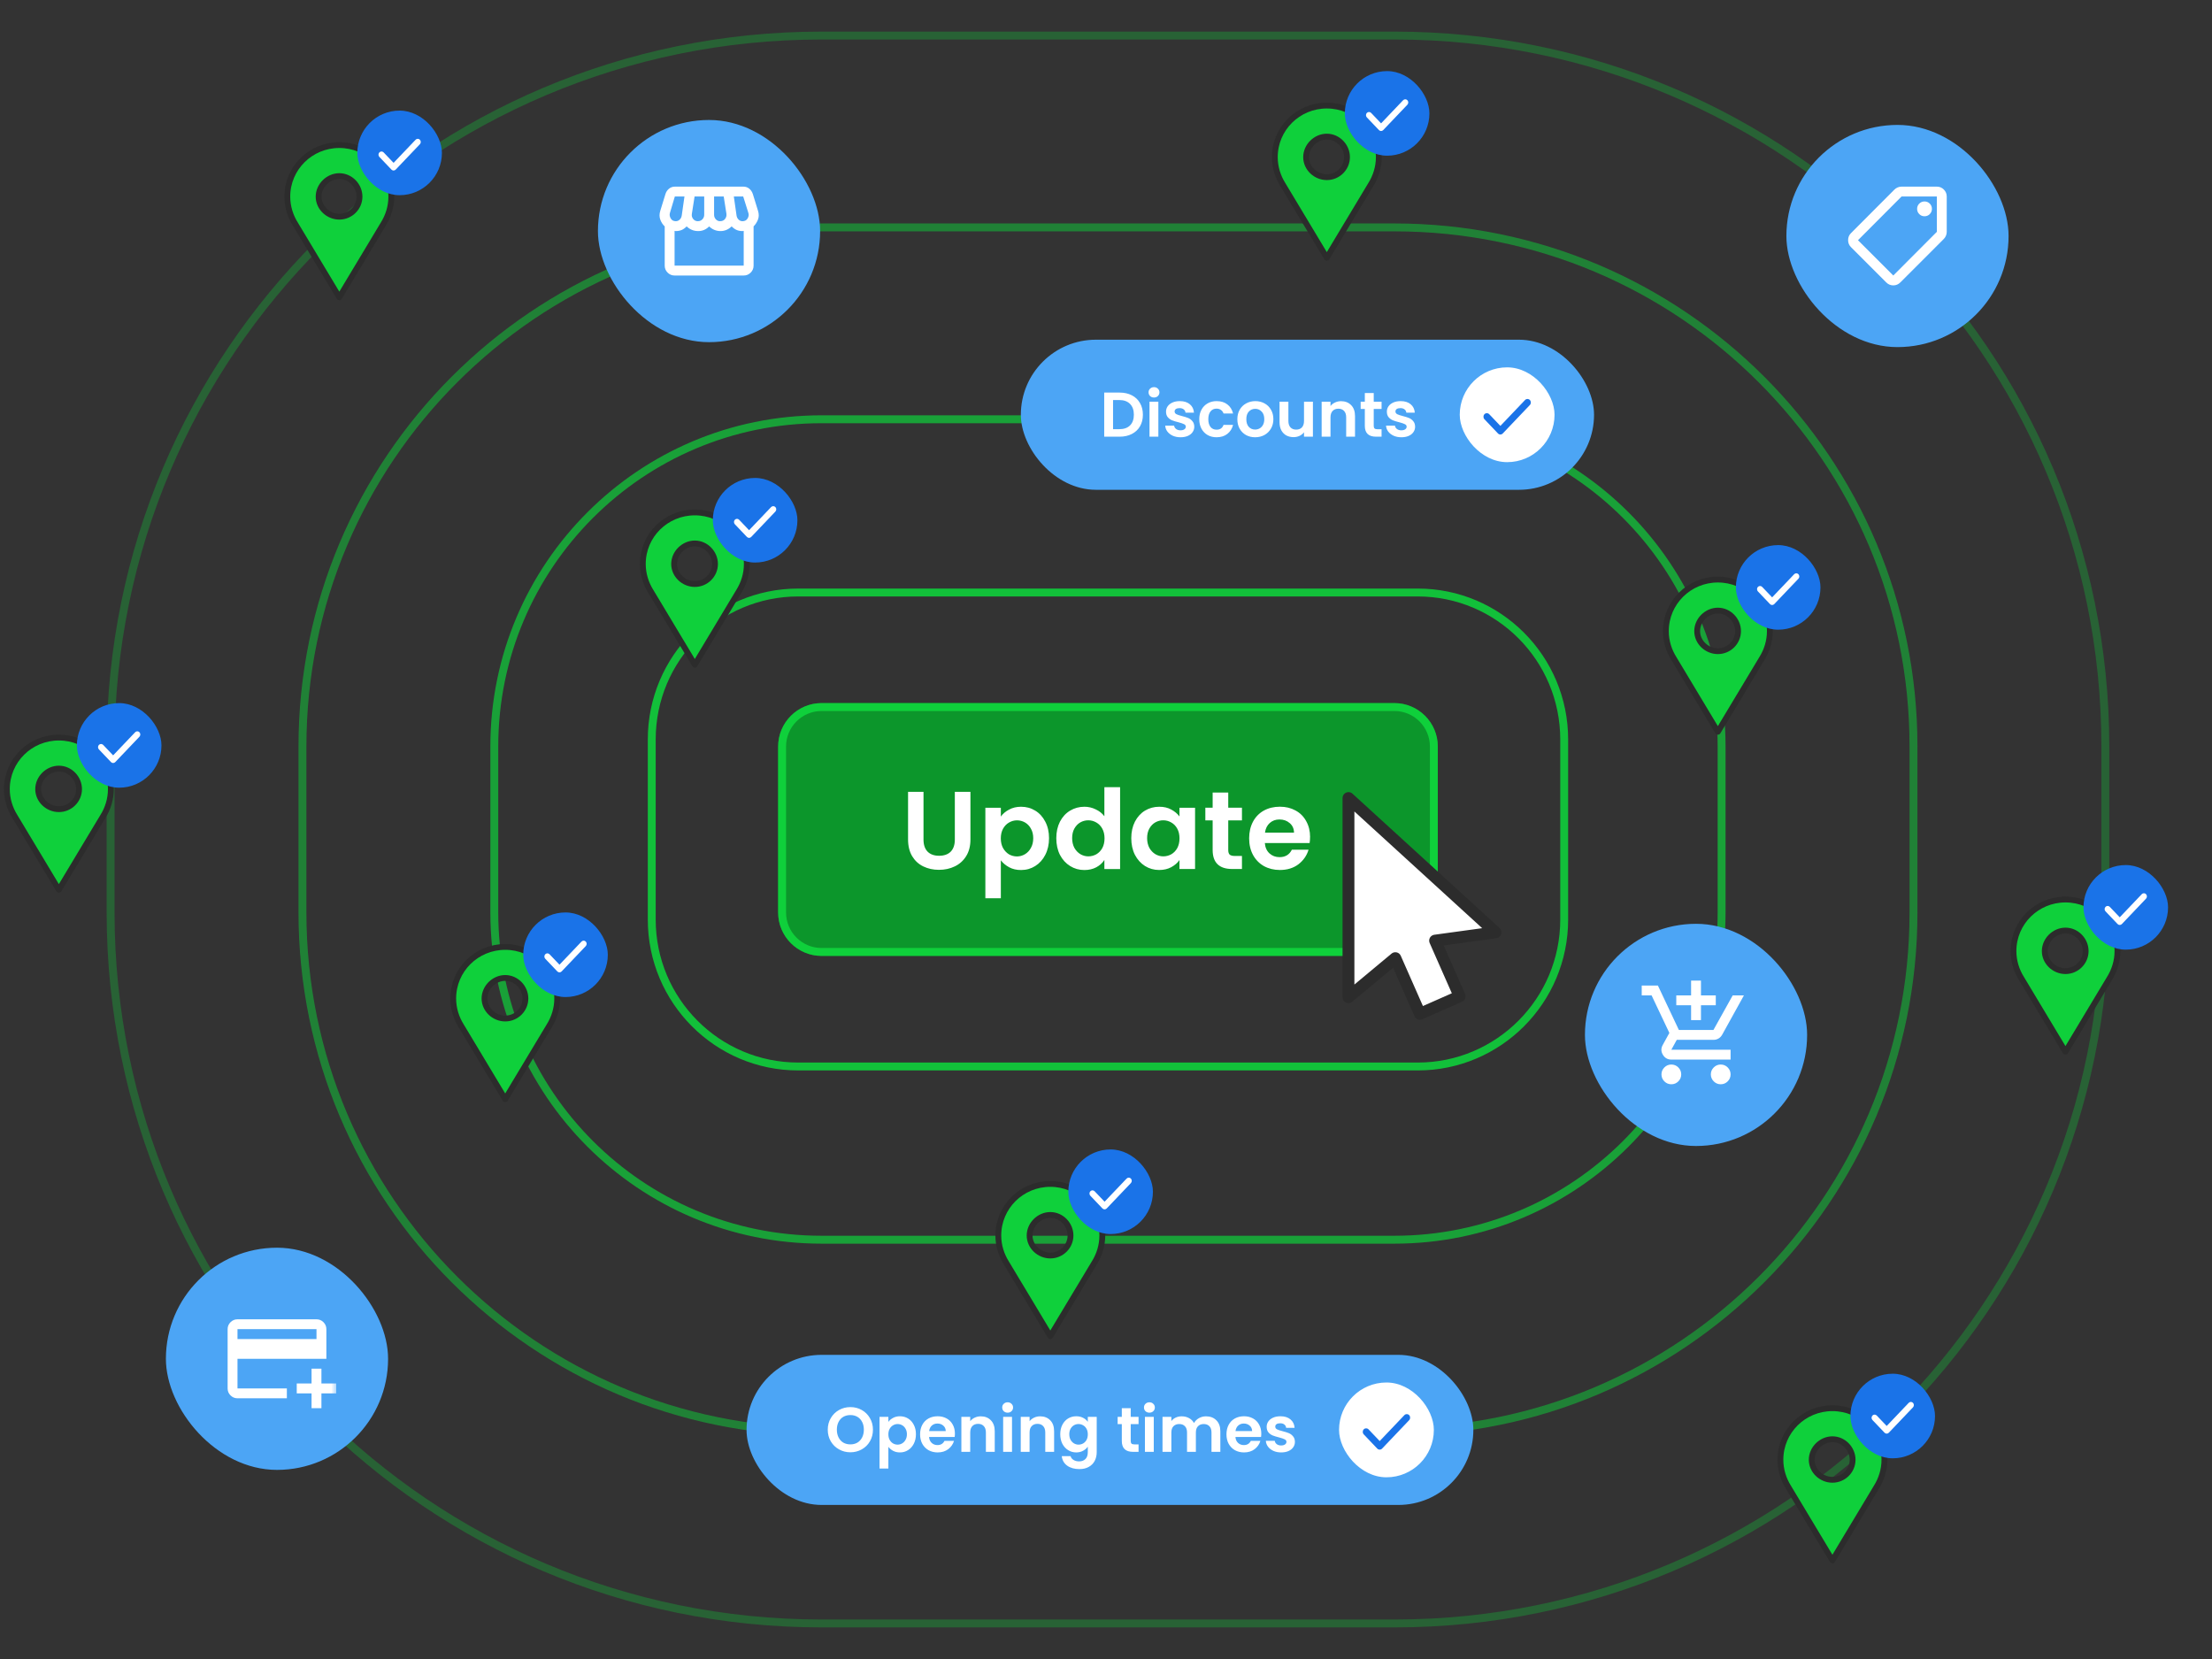 <?xml version="1.0" encoding="UTF-8"?>
<svg xmlns="http://www.w3.org/2000/svg" width="504" height="378" viewBox="0 0 504 378" fill="none">
  <rect x="0" y="0" width="504" height="378" fill="#333333" stroke="none"/>
  <g clip-path="url(#clip0_1350_32382)">
    <path d="M317.7 161.1H187.2C182.23 161.1 178.2 165.129 178.2 170.1V207.9C178.2 212.871 182.23 216.9 187.2 216.9H317.7C322.671 216.9 326.7 212.871 326.7 207.9V170.1C326.7 165.129 322.671 161.1 317.7 161.1Z" fill="#0C962B"></path>
    <path d="M317.7 217.8H187.2C181.737 217.8 177.3 213.363 177.3 207.9V170.1C177.3 164.637 181.737 160.2 187.2 160.2H317.7C323.163 160.2 327.6 164.637 327.6 170.1V207.9C327.6 213.363 323.163 217.8 317.7 217.8ZM187.2 162C182.736 162 179.1 165.636 179.1 170.1V207.9C179.1 212.364 182.736 216 187.2 216H317.7C322.164 216 325.8 212.364 325.8 207.9V170.1C325.8 165.636 322.164 162 317.7 162H187.2Z" fill="#0C962B"></path>
    <path opacity="0.3" d="M317.7 8.1H187.2C97.73 8.1 25.2 80.63 25.2 170.1V207.9C25.2 297.37 97.73 369.9 187.2 369.9H317.7C407.17 369.9 479.7 297.37 479.7 207.9V170.1C479.7 80.63 407.17 8.1 317.7 8.1Z" stroke="#0FD03B" stroke-width="1.8" stroke-miterlimit="10"></path>
    <path opacity="0.5" d="M317.7 51.813H187.2C121.872 51.813 68.913 104.772 68.913 170.1V207.9C68.913 273.228 121.872 326.187 187.2 326.187H317.7C383.028 326.187 435.987 273.228 435.987 207.9V170.1C435.987 104.772 383.028 51.813 317.7 51.813Z" stroke="#0FD03B" stroke-width="1.8" stroke-miterlimit="10"></path>
    <path opacity="0.7" d="M317.691 95.526H187.2C146.014 95.526 112.626 128.914 112.626 170.1V207.891C112.626 249.077 146.014 282.465 187.2 282.465H317.691C358.877 282.465 392.265 249.077 392.265 207.891V170.1C392.265 128.914 358.877 95.526 317.691 95.526Z" stroke="#0FD03B" stroke-width="1.8" stroke-miterlimit="10"></path>
    <path opacity="0.9" d="M323.02 135H181.88C163.445 135 148.5 149.995 148.5 168.493V209.507C148.5 228.005 163.445 243 181.88 243H323.02C341.455 243 356.4 228.005 356.4 209.507V168.493C356.4 149.995 341.455 135 323.02 135Z" stroke="#0FD03B" stroke-width="1.8" stroke-miterlimit="10"></path>
    <path d="M317.7 161.1H187.2C182.23 161.1 178.2 165.129 178.2 170.1V207.9C178.2 212.871 182.23 216.9 187.2 216.9H317.7C322.671 216.9 326.7 212.871 326.7 207.9V170.1C326.7 165.129 322.671 161.1 317.7 161.1Z" stroke="#0FD03B" stroke-width="1.8" stroke-miterlimit="10"></path>
    <path d="M210.419 180.414V191.304C210.419 192.501 210.734 193.41 211.355 194.049C211.976 194.67 212.849 194.985 213.974 194.985C215.099 194.985 215.999 194.67 216.62 194.049C217.241 193.41 217.556 192.492 217.556 191.304V180.414H221.111V191.277C221.111 192.771 220.787 194.04 220.13 195.084C219.491 196.11 218.627 196.884 217.538 197.406C216.467 197.928 215.261 198.189 213.938 198.189C212.615 198.189 211.436 197.928 210.356 197.406C209.294 196.884 208.457 196.11 207.836 195.084C207.215 194.04 206.9 192.771 206.9 191.277V180.414H210.428H210.419ZM228.041 186.057C228.491 185.418 229.112 184.887 229.904 184.473C230.714 184.032 231.623 183.816 232.649 183.816C233.846 183.816 234.917 184.113 235.871 184.698C236.843 185.283 237.608 186.129 238.166 187.218C238.733 188.289 239.021 189.549 239.021 190.971C239.021 192.393 238.733 193.671 238.166 194.778C237.608 195.867 236.843 196.722 235.871 197.325C234.917 197.928 233.837 198.234 232.649 198.234C231.623 198.234 230.714 198.027 229.931 197.604C229.157 197.181 228.527 196.659 228.041 196.02V204.66H224.513V184.05H228.041V186.066V186.057ZM235.421 190.971C235.421 190.134 235.241 189.405 234.89 188.802C234.557 188.181 234.098 187.713 233.531 187.389C232.973 187.074 232.37 186.912 231.713 186.912C231.056 186.912 230.471 187.083 229.895 187.416C229.337 187.731 228.887 188.208 228.536 188.829C228.203 189.45 228.032 190.179 228.032 191.025C228.032 191.871 228.203 192.6 228.536 193.221C228.887 193.842 229.346 194.319 229.895 194.661C230.462 194.976 231.074 195.138 231.713 195.138C232.352 195.138 232.973 194.967 233.531 194.634C234.098 194.301 234.557 193.815 234.89 193.194C235.241 192.573 235.421 191.835 235.421 190.98V190.971ZM240.677 190.971C240.677 189.558 240.956 188.307 241.505 187.218C242.072 186.129 242.846 185.283 243.827 184.698C244.799 184.113 245.888 183.816 247.076 183.816C247.985 183.816 248.849 184.014 249.668 184.419C250.487 184.806 251.144 185.328 251.63 185.985V179.361H255.212V198.009H251.63V195.939C251.189 196.632 250.577 197.181 249.794 197.604C249.002 198.027 248.093 198.234 247.049 198.234C245.87 198.234 244.799 197.928 243.827 197.325C242.855 196.722 242.081 195.876 241.505 194.778C240.947 193.671 240.677 192.402 240.677 190.971ZM251.666 191.016C251.666 190.161 251.495 189.432 251.162 188.82C250.829 188.199 250.37 187.731 249.803 187.407C249.236 187.074 248.615 186.903 247.967 186.903C247.319 186.903 246.707 187.065 246.149 187.38C245.591 187.695 245.141 188.172 244.79 188.793C244.457 189.396 244.286 190.116 244.286 190.962C244.286 191.808 244.457 192.537 244.79 193.176C245.141 193.797 245.6 194.274 246.149 194.616C246.716 194.949 247.328 195.12 247.967 195.12C248.606 195.12 249.236 194.958 249.803 194.643C250.37 194.31 250.829 193.833 251.162 193.23C251.495 192.609 251.666 191.871 251.666 191.016ZM257.759 190.971C257.759 189.558 258.038 188.307 258.587 187.218C259.154 186.129 259.919 185.283 260.882 184.698C261.854 184.113 262.943 183.816 264.131 183.816C265.175 183.816 266.084 184.023 266.849 184.446C267.641 184.869 268.271 185.391 268.739 186.03V184.041H272.294V198H268.739V195.957C268.289 196.614 267.659 197.154 266.849 197.595C266.057 198.018 265.148 198.225 264.104 198.225C262.925 198.225 261.854 197.919 260.882 197.316C259.928 196.713 259.163 195.867 258.587 194.769C258.029 193.662 257.759 192.393 257.759 190.962V190.971ZM268.748 191.016C268.748 190.161 268.577 189.432 268.244 188.82C267.911 188.199 267.452 187.731 266.885 187.407C266.318 187.074 265.697 186.903 265.049 186.903C264.401 186.903 263.789 187.065 263.231 187.38C262.673 187.695 262.223 188.172 261.872 188.793C261.539 189.396 261.368 190.116 261.368 190.962C261.368 191.808 261.539 192.537 261.872 193.176C262.223 193.797 262.682 194.274 263.231 194.616C263.798 194.949 264.41 195.12 265.049 195.12C265.688 195.12 266.318 194.958 266.885 194.643C267.452 194.31 267.911 193.833 268.244 193.23C268.577 192.609 268.748 191.871 268.748 191.016ZM279.854 186.939V193.689C279.854 194.157 279.962 194.508 280.178 194.724C280.412 194.922 280.799 195.03 281.339 195.03H282.977V198H280.763C277.793 198 276.299 196.551 276.299 193.662V186.93H274.634V184.032H276.299V180.576H279.854V184.032H282.977V186.93H279.854V186.939ZM298.493 190.719C298.493 191.223 298.457 191.673 298.394 192.078H288.188C288.269 193.086 288.629 193.878 289.25 194.445C289.871 195.012 290.636 195.3 291.545 195.3C292.859 195.3 293.786 194.733 294.344 193.608H298.151C297.746 194.949 296.972 196.065 295.829 196.938C294.686 197.793 293.282 198.225 291.617 198.225C290.276 198.225 289.061 197.928 287.99 197.343C286.928 196.74 286.1 195.894 285.497 194.796C284.912 193.707 284.615 192.447 284.615 191.016C284.615 189.585 284.912 188.307 285.497 187.209C286.082 186.12 286.91 185.274 287.963 184.689C289.025 184.104 290.24 183.807 291.617 183.807C292.994 183.807 294.128 184.095 295.172 184.662C296.234 185.229 297.044 186.048 297.62 187.11C298.205 188.154 298.502 189.351 298.502 190.71L298.493 190.719ZM294.839 189.711C294.821 188.802 294.497 188.082 293.858 187.542C293.219 186.984 292.436 186.714 291.518 186.714C290.645 186.714 289.907 186.984 289.304 187.524C288.719 188.046 288.35 188.775 288.224 189.72H294.848L294.839 189.711Z" fill="white"></path>
    <rect x="170.1" y="308.7" width="165.6" height="34.2" rx="17.1" fill="#4CA5F5"></rect>
    <path d="M193.759 330.901C192.818 330.901 191.954 330.68 191.167 330.238C190.38 329.797 189.756 329.187 189.295 328.41C188.834 327.622 188.604 326.734 188.604 325.746C188.604 324.766 188.834 323.888 189.295 323.11C189.756 322.323 190.38 321.709 191.167 321.267C191.954 320.826 192.818 320.605 193.759 320.605C194.709 320.605 195.573 320.826 196.351 321.267C197.138 321.709 197.757 322.323 198.208 323.11C198.669 323.888 198.9 324.766 198.9 325.746C198.9 326.734 198.669 327.622 198.208 328.41C197.757 329.187 197.138 329.797 196.351 330.238C195.564 330.68 194.7 330.901 193.759 330.901ZM193.759 329.101C194.364 329.101 194.896 328.966 195.357 328.698C195.818 328.419 196.178 328.026 196.437 327.517C196.696 327.008 196.826 326.418 196.826 325.746C196.826 325.074 196.696 324.488 196.437 323.989C196.178 323.48 195.818 323.091 195.357 322.822C194.896 322.554 194.364 322.419 193.759 322.419C193.154 322.419 192.616 322.554 192.146 322.822C191.685 323.091 191.325 323.48 191.066 323.989C190.807 324.488 190.677 325.074 190.677 325.746C190.677 326.418 190.807 327.008 191.066 327.517C191.325 328.026 191.685 328.419 192.146 328.698C192.616 328.966 193.154 329.101 193.759 329.101ZM202.415 323.974C202.675 323.61 203.03 323.307 203.481 323.067C203.942 322.818 204.465 322.693 205.051 322.693C205.732 322.693 206.347 322.861 206.894 323.197C207.451 323.533 207.887 324.013 208.204 324.637C208.531 325.251 208.694 325.966 208.694 326.782C208.694 327.598 208.531 328.323 208.204 328.957C207.887 329.581 207.451 330.066 206.894 330.411C206.347 330.757 205.732 330.93 205.051 330.93C204.465 330.93 203.947 330.81 203.495 330.57C203.054 330.33 202.694 330.027 202.415 329.662V334.602H200.399V322.822H202.415V323.974ZM206.635 326.782C206.635 326.302 206.534 325.89 206.332 325.544C206.14 325.189 205.881 324.92 205.555 324.738C205.238 324.555 204.892 324.464 204.518 324.464C204.153 324.464 203.807 324.56 203.481 324.752C203.164 324.934 202.905 325.203 202.703 325.558C202.511 325.914 202.415 326.331 202.415 326.811C202.415 327.291 202.511 327.709 202.703 328.064C202.905 328.419 203.164 328.693 203.481 328.885C203.807 329.067 204.153 329.158 204.518 329.158C204.892 329.158 205.238 329.062 205.555 328.87C205.881 328.678 206.14 328.405 206.332 328.05C206.534 327.694 206.635 327.272 206.635 326.782ZM217.575 326.638C217.575 326.926 217.556 327.186 217.517 327.416H211.685C211.733 327.992 211.935 328.443 212.29 328.77C212.645 329.096 213.082 329.259 213.6 329.259C214.349 329.259 214.882 328.938 215.199 328.294H217.373C217.143 329.062 216.701 329.696 216.048 330.195C215.396 330.685 214.594 330.93 213.644 330.93C212.876 330.93 212.184 330.762 211.57 330.426C210.965 330.08 210.49 329.595 210.144 328.971C209.808 328.347 209.64 327.627 209.64 326.811C209.64 325.986 209.808 325.261 210.144 324.637C210.48 324.013 210.951 323.533 211.556 323.197C212.16 322.861 212.856 322.693 213.644 322.693C214.402 322.693 215.079 322.856 215.674 323.182C216.279 323.509 216.744 323.974 217.071 324.579C217.407 325.174 217.575 325.861 217.575 326.638ZM215.487 326.062C215.477 325.544 215.29 325.131 214.925 324.824C214.56 324.507 214.114 324.349 213.586 324.349C213.087 324.349 212.664 324.502 212.319 324.81C211.983 325.107 211.776 325.525 211.7 326.062H215.487ZM223.467 322.707C224.418 322.707 225.186 323.01 225.771 323.614C226.357 324.21 226.65 325.045 226.65 326.12V330.8H224.634V326.394C224.634 325.76 224.475 325.275 224.158 324.939C223.842 324.594 223.41 324.421 222.862 324.421C222.306 324.421 221.864 324.594 221.538 324.939C221.221 325.275 221.062 325.76 221.062 326.394V330.8H219.046V322.822H221.062V323.816C221.331 323.47 221.672 323.202 222.085 323.01C222.507 322.808 222.968 322.707 223.467 322.707ZM229.589 321.872C229.234 321.872 228.936 321.762 228.696 321.541C228.466 321.31 228.351 321.027 228.351 320.691C228.351 320.355 228.466 320.077 228.696 319.856C228.936 319.626 229.234 319.51 229.589 319.51C229.944 319.51 230.237 319.626 230.467 319.856C230.707 320.077 230.827 320.355 230.827 320.691C230.827 321.027 230.707 321.31 230.467 321.541C230.237 321.762 229.944 321.872 229.589 321.872ZM230.583 322.822V330.8H228.567V322.822H230.583ZM236.995 322.707C237.946 322.707 238.714 323.01 239.299 323.614C239.885 324.21 240.178 325.045 240.178 326.12V330.8H238.162V326.394C238.162 325.76 238.003 325.275 237.686 324.939C237.37 324.594 236.938 324.421 236.39 324.421C235.834 324.421 235.392 324.594 235.066 324.939C234.749 325.275 234.59 325.76 234.59 326.394V330.8H232.574V322.822H234.59V323.816C234.859 323.47 235.2 323.202 235.613 323.01C236.035 322.808 236.496 322.707 236.995 322.707ZM245.22 322.693C245.815 322.693 246.338 322.813 246.789 323.053C247.24 323.283 247.596 323.586 247.855 323.96V322.822H249.885V330.858C249.885 331.597 249.736 332.254 249.439 332.83C249.141 333.416 248.695 333.877 248.1 334.213C247.504 334.558 246.784 334.731 245.94 334.731C244.807 334.731 243.876 334.467 243.146 333.939C242.426 333.411 242.018 332.691 241.922 331.779H243.924C244.029 332.144 244.255 332.432 244.6 332.643C244.956 332.864 245.383 332.974 245.882 332.974C246.468 332.974 246.943 332.797 247.308 332.442C247.672 332.096 247.855 331.568 247.855 330.858V329.619C247.596 329.994 247.236 330.306 246.775 330.555C246.324 330.805 245.805 330.93 245.22 330.93C244.548 330.93 243.933 330.757 243.376 330.411C242.82 330.066 242.378 329.581 242.052 328.957C241.735 328.323 241.576 327.598 241.576 326.782C241.576 325.976 241.735 325.261 242.052 324.637C242.378 324.013 242.815 323.533 243.362 323.197C243.919 322.861 244.538 322.693 245.22 322.693ZM247.855 326.811C247.855 326.322 247.759 325.904 247.567 325.558C247.375 325.203 247.116 324.934 246.789 324.752C246.463 324.56 246.112 324.464 245.738 324.464C245.364 324.464 245.018 324.555 244.701 324.738C244.384 324.92 244.125 325.189 243.924 325.544C243.732 325.89 243.636 326.302 243.636 326.782C243.636 327.262 243.732 327.685 243.924 328.05C244.125 328.405 244.384 328.678 244.701 328.87C245.028 329.062 245.373 329.158 245.738 329.158C246.112 329.158 246.463 329.067 246.789 328.885C247.116 328.693 247.375 328.424 247.567 328.078C247.759 327.723 247.855 327.301 247.855 326.811ZM257.633 324.478V328.338C257.633 328.606 257.695 328.803 257.82 328.928C257.954 329.043 258.175 329.101 258.482 329.101H259.418V330.8H258.151C256.452 330.8 255.602 329.974 255.602 328.323V324.478H254.652V322.822H255.602V320.85H257.633V322.822H259.418V324.478H257.633ZM261.891 321.872C261.535 321.872 261.238 321.762 260.998 321.541C260.767 321.31 260.652 321.027 260.652 320.691C260.652 320.355 260.767 320.077 260.998 319.856C261.238 319.626 261.535 319.51 261.891 319.51C262.246 319.51 262.539 319.626 262.769 319.856C263.009 320.077 263.129 320.355 263.129 320.691C263.129 321.027 263.009 321.31 262.769 321.541C262.539 321.762 262.246 321.872 261.891 321.872ZM262.884 322.822V330.8H260.868V322.822H262.884ZM274.783 322.707C275.762 322.707 276.55 323.01 277.145 323.614C277.75 324.21 278.052 325.045 278.052 326.12V330.8H276.036V326.394C276.036 325.77 275.878 325.294 275.561 324.968C275.244 324.632 274.812 324.464 274.265 324.464C273.718 324.464 273.281 324.632 272.954 324.968C272.638 325.294 272.479 325.77 272.479 326.394V330.8H270.463V326.394C270.463 325.77 270.305 325.294 269.988 324.968C269.671 324.632 269.239 324.464 268.692 324.464C268.135 324.464 267.694 324.632 267.367 324.968C267.05 325.294 266.892 325.77 266.892 326.394V330.8H264.876V322.822H266.892V323.787C267.151 323.451 267.482 323.187 267.886 322.995C268.298 322.803 268.75 322.707 269.239 322.707C269.863 322.707 270.42 322.842 270.91 323.11C271.399 323.37 271.778 323.744 272.047 324.234C272.306 323.773 272.681 323.403 273.17 323.125C273.67 322.846 274.207 322.707 274.783 322.707ZM287.381 326.638C287.381 326.926 287.362 327.186 287.323 327.416H281.491C281.539 327.992 281.741 328.443 282.096 328.77C282.451 329.096 282.888 329.259 283.407 329.259C284.155 329.259 284.688 328.938 285.005 328.294H287.179C286.949 329.062 286.507 329.696 285.855 330.195C285.202 330.685 284.4 330.93 283.45 330.93C282.682 330.93 281.991 330.762 281.376 330.426C280.771 330.08 280.296 329.595 279.951 328.971C279.615 328.347 279.447 327.627 279.447 326.811C279.447 325.986 279.615 325.261 279.951 324.637C280.287 324.013 280.757 323.533 281.362 323.197C281.967 322.861 282.663 322.693 283.45 322.693C284.208 322.693 284.885 322.856 285.48 323.182C286.085 323.509 286.551 323.974 286.877 324.579C287.213 325.174 287.381 325.861 287.381 326.638ZM285.293 326.062C285.283 325.544 285.096 325.131 284.731 324.824C284.367 324.507 283.92 324.349 283.392 324.349C282.893 324.349 282.471 324.502 282.125 324.81C281.789 325.107 281.583 325.525 281.506 326.062H285.293ZM291.905 330.93C291.253 330.93 290.667 330.814 290.149 330.584C289.63 330.344 289.217 330.022 288.91 329.619C288.613 329.216 288.449 328.77 288.421 328.28H290.451C290.489 328.587 290.638 328.842 290.897 329.043C291.166 329.245 291.497 329.346 291.891 329.346C292.275 329.346 292.573 329.269 292.784 329.115C293.005 328.962 293.115 328.765 293.115 328.525C293.115 328.266 292.981 328.074 292.712 327.949C292.453 327.814 292.035 327.67 291.459 327.517C290.864 327.373 290.374 327.224 289.99 327.07C289.616 326.917 289.289 326.682 289.011 326.365C288.742 326.048 288.608 325.621 288.608 325.083C288.608 324.642 288.733 324.238 288.982 323.874C289.241 323.509 289.606 323.221 290.077 323.01C290.557 322.798 291.118 322.693 291.761 322.693C292.712 322.693 293.47 322.933 294.037 323.413C294.603 323.883 294.915 324.522 294.973 325.328H293.043C293.014 325.011 292.88 324.762 292.64 324.579C292.409 324.387 292.097 324.291 291.704 324.291C291.339 324.291 291.056 324.358 290.854 324.493C290.662 324.627 290.566 324.814 290.566 325.054C290.566 325.323 290.701 325.53 290.969 325.674C291.238 325.808 291.656 325.947 292.222 326.091C292.798 326.235 293.273 326.384 293.648 326.538C294.022 326.691 294.344 326.931 294.613 327.258C294.891 327.574 295.035 327.997 295.045 328.525C295.045 328.986 294.915 329.398 294.656 329.763C294.406 330.128 294.041 330.416 293.561 330.627C293.091 330.829 292.539 330.93 291.905 330.93Z" fill="white"></path>
    <rect x="305.1" y="315" width="21.6" height="21.6" rx="10.8" fill="white"></rect>
    <path d="M321.074 322.437C321.375 322.754 321.375 323.267 321.074 323.584L314.903 330.063C314.602 330.379 314.113 330.379 313.811 330.063L310.726 326.823C310.425 326.507 310.425 325.993 310.726 325.677C311.027 325.36 311.517 325.36 311.818 325.677L314.359 328.342L319.984 322.437C320.286 322.121 320.775 322.121 321.076 322.437H321.074Z" fill="#1A73E8"></path>
    <rect x="232.6" y="77.4" width="130.6" height="34.2" rx="17.1" fill="#4CA5F5"></rect>
    <path d="M255.107 89.449C256.163 89.449 257.089 89.655 257.886 90.068C258.692 90.481 259.312 91.071 259.744 91.839C260.185 92.597 260.406 93.481 260.406 94.489C260.406 95.497 260.185 96.38 259.744 97.138C259.312 97.887 258.692 98.468 257.886 98.881C257.089 99.293 256.163 99.5 255.107 99.5H251.593V89.449H255.107ZM255.035 97.786C256.091 97.786 256.907 97.498 257.483 96.922C258.059 96.346 258.347 95.535 258.347 94.489C258.347 93.442 258.059 92.626 257.483 92.041C256.907 91.445 256.091 91.148 255.035 91.148H253.609V97.786H255.035ZM262.937 90.572C262.582 90.572 262.285 90.462 262.045 90.241C261.814 90.01 261.699 89.727 261.699 89.391C261.699 89.055 261.814 88.777 262.045 88.556C262.285 88.326 262.582 88.21 262.937 88.21C263.293 88.21 263.585 88.326 263.816 88.556C264.056 88.777 264.176 89.055 264.176 89.391C264.176 89.727 264.056 90.01 263.816 90.241C263.585 90.462 263.293 90.572 262.937 90.572ZM263.931 91.522V99.5H261.915V91.522H263.931ZM268.976 99.629C268.323 99.629 267.737 99.514 267.219 99.284C266.7 99.044 266.288 98.722 265.98 98.319C265.683 97.916 265.52 97.469 265.491 96.98H267.521C267.56 97.287 267.708 97.541 267.968 97.743C268.236 97.945 268.568 98.046 268.961 98.046C269.345 98.046 269.643 97.969 269.854 97.815C270.075 97.662 270.185 97.465 270.185 97.225C270.185 96.966 270.051 96.773 269.782 96.649C269.523 96.514 269.105 96.37 268.529 96.217C267.934 96.073 267.444 95.924 267.06 95.77C266.686 95.617 266.36 95.382 266.081 95.065C265.812 94.748 265.678 94.321 265.678 93.783C265.678 93.341 265.803 92.938 266.052 92.573C266.312 92.209 266.676 91.921 267.147 91.71C267.627 91.498 268.188 91.393 268.832 91.393C269.782 91.393 270.54 91.633 271.107 92.113C271.673 92.583 271.985 93.222 272.043 94.028H270.113C270.084 93.711 269.95 93.462 269.71 93.279C269.48 93.087 269.168 92.991 268.774 92.991C268.409 92.991 268.126 93.058 267.924 93.193C267.732 93.327 267.636 93.514 267.636 93.754C267.636 94.023 267.771 94.23 268.04 94.374C268.308 94.508 268.726 94.647 269.292 94.791C269.868 94.935 270.344 95.084 270.718 95.237C271.092 95.391 271.414 95.631 271.683 95.957C271.961 96.274 272.105 96.697 272.115 97.225C272.115 97.686 271.985 98.098 271.726 98.463C271.476 98.828 271.112 99.116 270.632 99.327C270.161 99.529 269.609 99.629 268.976 99.629ZM273.251 95.511C273.251 94.686 273.419 93.966 273.755 93.351C274.091 92.727 274.557 92.247 275.152 91.911C275.747 91.566 276.429 91.393 277.197 91.393C278.186 91.393 279.002 91.642 279.645 92.141C280.298 92.631 280.735 93.322 280.955 94.215H278.781C278.666 93.87 278.469 93.601 278.191 93.409C277.922 93.207 277.586 93.106 277.183 93.106C276.607 93.106 276.151 93.317 275.815 93.74C275.479 94.153 275.311 94.743 275.311 95.511C275.311 96.269 275.479 96.86 275.815 97.282C276.151 97.695 276.607 97.901 277.183 97.901C277.999 97.901 278.531 97.537 278.781 96.807H280.955C280.735 97.671 280.298 98.358 279.645 98.866C278.992 99.375 278.176 99.629 277.197 99.629C276.429 99.629 275.747 99.462 275.152 99.126C274.557 98.78 274.091 98.3 273.755 97.686C273.419 97.061 273.251 96.337 273.251 95.511ZM285.975 99.629C285.207 99.629 284.515 99.462 283.901 99.126C283.287 98.78 282.802 98.295 282.447 97.671C282.101 97.047 281.928 96.327 281.928 95.511C281.928 94.695 282.106 93.975 282.461 93.351C282.826 92.727 283.32 92.247 283.944 91.911C284.568 91.566 285.264 91.393 286.032 91.393C286.8 91.393 287.496 91.566 288.12 91.911C288.744 92.247 289.234 92.727 289.589 93.351C289.954 93.975 290.136 94.695 290.136 95.511C290.136 96.327 289.949 97.047 289.575 97.671C289.21 98.295 288.711 98.78 288.077 99.126C287.453 99.462 286.752 99.629 285.975 99.629ZM285.975 97.873C286.339 97.873 286.68 97.786 286.997 97.614C287.323 97.431 287.583 97.162 287.775 96.807C287.967 96.452 288.063 96.02 288.063 95.511C288.063 94.753 287.861 94.172 287.458 93.769C287.064 93.356 286.579 93.15 286.003 93.15C285.427 93.15 284.943 93.356 284.549 93.769C284.165 94.172 283.973 94.753 283.973 95.511C283.973 96.269 284.16 96.855 284.535 97.268C284.919 97.671 285.399 97.873 285.975 97.873ZM299.146 91.522V99.5H297.116V98.492C296.857 98.838 296.516 99.111 296.093 99.313C295.681 99.505 295.229 99.601 294.74 99.601C294.116 99.601 293.564 99.471 293.084 99.212C292.604 98.943 292.225 98.554 291.946 98.046C291.677 97.527 291.543 96.913 291.543 96.202V91.522H293.559V95.914C293.559 96.548 293.717 97.037 294.034 97.383C294.351 97.719 294.783 97.887 295.33 97.887C295.887 97.887 296.324 97.719 296.641 97.383C296.957 97.037 297.116 96.548 297.116 95.914V91.522H299.146ZM305.556 91.407C306.507 91.407 307.275 91.71 307.86 92.314C308.446 92.909 308.739 93.745 308.739 94.82V99.5H306.723V95.094C306.723 94.46 306.564 93.975 306.247 93.639C305.931 93.293 305.499 93.121 304.951 93.121C304.395 93.121 303.953 93.293 303.627 93.639C303.31 93.975 303.151 94.46 303.151 95.094V99.5H301.135V91.522H303.151V92.516C303.42 92.17 303.761 91.901 304.174 91.71C304.596 91.508 305.057 91.407 305.556 91.407ZM313.003 93.178V97.037C313.003 97.306 313.065 97.503 313.19 97.628C313.325 97.743 313.545 97.801 313.853 97.801H314.789V99.5H313.521C311.822 99.5 310.973 98.674 310.973 97.023V93.178H310.022V91.522H310.973V89.549H313.003V91.522H314.789V93.178H313.003ZM319.291 99.629C318.639 99.629 318.053 99.514 317.535 99.284C317.016 99.044 316.603 98.722 316.296 98.319C315.999 97.916 315.835 97.469 315.807 96.98H317.837C317.875 97.287 318.024 97.541 318.283 97.743C318.552 97.945 318.883 98.046 319.277 98.046C319.661 98.046 319.959 97.969 320.17 97.815C320.391 97.662 320.501 97.465 320.501 97.225C320.501 96.966 320.367 96.773 320.098 96.649C319.839 96.514 319.421 96.37 318.845 96.217C318.25 96.073 317.76 95.924 317.376 95.77C317.002 95.617 316.675 95.382 316.397 95.065C316.128 94.748 315.994 94.321 315.994 93.783C315.994 93.341 316.119 92.938 316.368 92.573C316.627 92.209 316.992 91.921 317.463 91.71C317.943 91.498 318.504 91.393 319.147 91.393C320.098 91.393 320.856 91.633 321.423 92.113C321.989 92.583 322.301 93.222 322.359 94.028H320.429C320.4 93.711 320.266 93.462 320.026 93.279C319.795 93.087 319.483 92.991 319.09 92.991C318.725 92.991 318.442 93.058 318.24 93.193C318.048 93.327 317.952 93.514 317.952 93.754C317.952 94.023 318.087 94.23 318.355 94.374C318.624 94.508 319.042 94.647 319.608 94.791C320.184 94.935 320.659 95.084 321.034 95.237C321.408 95.391 321.73 95.631 321.999 95.957C322.277 96.274 322.421 96.697 322.431 97.225C322.431 97.686 322.301 98.098 322.042 98.463C321.792 98.828 321.427 99.116 320.947 99.327C320.477 99.529 319.925 99.629 319.291 99.629Z" fill="white"></path>
    <rect x="332.6" y="83.7" width="21.6" height="21.6" rx="10.8" fill="white"></rect>
    <path d="M348.574 91.137C348.875 91.454 348.875 91.967 348.574 92.284L342.403 98.763C342.102 99.079 341.613 99.079 341.311 98.763L338.226 95.523C337.925 95.207 337.925 94.693 338.226 94.377C338.527 94.06 339.017 94.06 339.318 94.377L341.859 97.042L347.484 91.137C347.786 90.821 348.275 90.821 348.576 91.137H348.574Z" fill="#1A73E8"></path>
  </g>
  <path d="M13.413 184.368C10.882 184.368 8.697 182.314 8.697 179.804C8.697 177.294 10.882 175.127 13.413 175.127C15.944 175.127 18.014 177.294 18.014 179.804C18.014 182.314 15.944 184.368 13.413 184.368ZM13.413 168.054C6.856 168.054 1.564 173.301 1.564 179.804C1.564 182.086 2.255 184.254 3.405 186.079L13.413 202.735L23.421 186.079C24.571 184.254 25.261 182.086 25.261 179.804C25.261 173.301 19.97 168.054 13.413 168.054Z" fill="#0FD03B" stroke="#2C2C2C" stroke-width="1.329" stroke-linejoin="round"></path>
  <rect x="17.516" y="160.2" width="19.274" height="19.274" rx="9.637" fill="#1A73E8"></rect>
  <path d="M31.77 166.836C32.039 167.119 32.039 167.577 31.77 167.859L26.264 173.64C25.995 173.923 25.559 173.923 25.29 173.64L22.537 170.75C22.268 170.468 22.268 170.009 22.537 169.727C22.805 169.445 23.242 169.445 23.511 169.727L25.778 172.105L30.798 166.836C31.067 166.554 31.503 166.554 31.772 166.836H31.77Z" fill="white"></path>
  <path d="M302.312 40.368C299.782 40.368 297.596 38.314 297.596 35.804C297.596 33.294 299.782 31.127 302.312 31.127C304.843 31.127 306.914 33.294 306.914 35.804C306.914 38.314 304.843 40.368 302.312 40.368ZM302.312 24.054C295.755 24.054 290.464 29.302 290.464 35.804C290.464 38.086 291.154 40.254 292.304 42.079L302.312 58.735L312.32 42.079C313.471 40.254 314.161 38.086 314.161 35.804C314.161 29.302 308.869 24.054 302.312 24.054Z" fill="#0FD03B" stroke="#2C2C2C" stroke-width="1.329" stroke-linejoin="round"></path>
  <rect x="306.416" y="16.2" width="19.274" height="19.274" rx="9.637" fill="#1A73E8"></rect>
  <path d="M320.67 22.836C320.939 23.119 320.939 23.577 320.67 23.859L315.163 29.64C314.895 29.923 314.458 29.923 314.189 29.64L311.436 26.75C311.167 26.468 311.167 26.009 311.436 25.727C311.705 25.445 312.141 25.445 312.41 25.727L314.677 28.105L319.697 22.836C319.966 22.554 320.403 22.554 320.672 22.836H320.67Z" fill="white"></path>
  <path d="M391.413 148.368C388.882 148.368 386.697 146.314 386.697 143.804C386.697 141.294 388.882 139.127 391.413 139.127C393.944 139.127 396.014 141.294 396.014 143.804C396.014 146.314 393.944 148.368 391.413 148.368ZM391.413 132.054C384.856 132.054 379.564 137.301 379.564 143.804C379.564 146.086 380.255 148.254 381.405 150.079L391.413 166.735L401.421 150.079C402.571 148.254 403.261 146.086 403.261 143.804C403.261 137.301 397.97 132.054 391.413 132.054Z" fill="#0FD03B" stroke="#2C2C2C" stroke-width="1.329" stroke-linejoin="round"></path>
  <rect x="395.516" y="124.2" width="19.274" height="19.274" rx="9.637" fill="#1A73E8"></rect>
  <path d="M409.77 130.836C410.039 131.119 410.039 131.577 409.77 131.859L404.264 137.64C403.995 137.923 403.559 137.923 403.29 137.64L400.537 134.75C400.268 134.468 400.268 134.009 400.537 133.727C400.805 133.445 401.242 133.445 401.511 133.727L403.778 136.105L408.798 130.836C409.067 130.554 409.504 130.554 409.772 130.836H409.77Z" fill="white"></path>
  <path d="M158.312 133.068C155.782 133.068 153.596 131.014 153.596 128.504C153.596 125.995 155.782 123.827 158.312 123.827C160.843 123.827 162.914 125.995 162.914 128.504C162.914 131.014 160.843 133.068 158.312 133.068ZM158.312 116.754C151.755 116.754 146.464 122.002 146.464 128.504C146.464 130.786 147.154 132.954 148.304 134.779L158.312 151.435L168.32 134.779C169.471 132.954 170.161 130.786 170.161 128.504C170.161 122.002 164.869 116.754 158.312 116.754Z" fill="#0FD03B" stroke="#2C2C2C" stroke-width="1.329" stroke-linejoin="round"></path>
  <rect x="162.416" y="108.9" width="19.274" height="19.274" rx="9.637" fill="#1A73E8"></rect>
  <path d="M176.67 115.536C176.939 115.819 176.939 116.277 176.67 116.559L171.163 122.341C170.895 122.623 170.458 122.623 170.189 122.341L167.436 119.45C167.167 119.168 167.167 118.709 167.436 118.427C167.705 118.145 168.141 118.145 168.41 118.427L170.677 120.805L175.697 115.536C175.966 115.254 176.403 115.254 176.672 115.536H176.67Z" fill="white"></path>
  <path d="M115.112 232.068C112.581 232.068 110.396 230.014 110.396 227.504C110.396 224.995 112.581 222.827 115.112 222.827C117.643 222.827 119.714 224.995 119.714 227.504C119.714 230.014 117.643 232.068 115.112 232.068ZM115.112 215.754C108.555 215.754 103.264 221.002 103.264 227.504C103.264 229.786 103.954 231.954 105.104 233.779L115.112 250.435L125.12 233.779C126.27 231.954 126.961 229.786 126.961 227.504C126.961 221.002 121.669 215.754 115.112 215.754Z" fill="#0FD03B" stroke="#2C2C2C" stroke-width="1.329" stroke-linejoin="round"></path>
  <rect x="119.215" y="207.9" width="19.274" height="19.274" rx="9.637" fill="#1A73E8"></rect>
  <path d="M133.469 214.536C133.738 214.819 133.738 215.277 133.469 215.559L127.963 221.341C127.694 221.623 127.258 221.623 126.989 221.341L124.236 218.45C123.967 218.168 123.967 217.709 124.236 217.427C124.505 217.145 124.941 217.145 125.21 217.427L127.477 219.805L132.497 214.536C132.766 214.254 133.203 214.254 133.472 214.536H133.469Z" fill="white"></path>
  <path d="M239.312 286.068C236.782 286.068 234.596 284.014 234.596 281.504C234.596 278.995 236.782 276.827 239.312 276.827C241.843 276.827 243.914 278.995 243.914 281.504C243.914 284.014 241.843 286.068 239.312 286.068ZM239.312 269.754C232.755 269.754 227.464 275.002 227.464 281.504C227.464 283.786 228.154 285.954 229.304 287.779L239.312 304.435L249.32 287.779C250.471 285.954 251.161 283.786 251.161 281.504C251.161 275.002 245.869 269.754 239.312 269.754Z" fill="#0FD03B" stroke="#2C2C2C" stroke-width="1.329" stroke-linejoin="round"></path>
  <rect x="243.416" y="261.9" width="19.274" height="19.274" rx="9.637" fill="#1A73E8"></rect>
  <path d="M257.67 268.536C257.939 268.819 257.939 269.277 257.67 269.559L252.163 275.341C251.895 275.623 251.458 275.623 251.189 275.341L248.436 272.45C248.167 272.168 248.167 271.709 248.436 271.427C248.705 271.145 249.141 271.145 249.41 271.427L251.677 273.805L256.697 268.536C256.966 268.254 257.403 268.254 257.672 268.536H257.67Z" fill="white"></path>
  <path d="M470.612 221.268C468.081 221.268 465.896 219.214 465.896 216.704C465.896 214.194 468.081 212.027 470.612 212.027C473.143 212.027 475.214 214.194 475.214 216.704C475.214 219.214 473.143 221.268 470.612 221.268ZM470.612 204.954C464.055 204.954 458.764 210.202 458.764 216.704C458.764 218.986 459.454 221.154 460.604 222.979L470.612 239.635L480.62 222.979C481.77 221.154 482.461 218.986 482.461 216.704C482.461 210.202 477.169 204.954 470.612 204.954Z" fill="#0FD03B" stroke="#2C2C2C" stroke-width="1.329" stroke-linejoin="round"></path>
  <rect x="474.715" y="197.1" width="19.274" height="19.274" rx="9.637" fill="#1A73E8"></rect>
  <g clip-path="url(#clip1_1350_32382)">
    <path d="M488.969 203.736C489.238 204.019 489.238 204.477 488.969 204.759L483.463 210.541C483.194 210.823 482.758 210.823 482.489 210.541L479.736 207.65C479.467 207.368 479.467 206.909 479.736 206.627C480.005 206.345 480.441 206.345 480.71 206.627L482.977 209.005L487.997 203.736C488.266 203.454 488.703 203.454 488.972 203.736H488.969Z" fill="white"></path>
  </g>
  <path d="M77.312 49.368C74.782 49.368 72.596 47.314 72.596 44.804C72.596 42.294 74.782 40.127 77.312 40.127C79.843 40.127 81.914 42.294 81.914 44.804C81.914 47.314 79.843 49.368 77.312 49.368ZM77.312 33.054C70.755 33.054 65.464 38.301 65.464 44.804C65.464 47.086 66.154 49.254 67.304 51.079L77.312 67.735L87.32 51.079C88.471 49.254 89.161 47.086 89.161 44.804C89.161 38.301 83.869 33.054 77.312 33.054Z" fill="#0FD03B" stroke="#2C2C2C" stroke-width="1.329" stroke-linejoin="round"></path>
  <rect x="81.416" y="25.2" width="19.274" height="19.274" rx="9.637" fill="#1A73E8"></rect>
  <path d="M95.67 31.836C95.939 32.118 95.939 32.577 95.67 32.859L90.163 38.641C89.895 38.923 89.458 38.923 89.189 38.641L86.436 35.75C86.167 35.468 86.167 35.009 86.436 34.727C86.705 34.445 87.141 34.445 87.41 34.727L89.677 37.105L94.698 31.836C94.966 31.554 95.403 31.554 95.672 31.836H95.67Z" fill="white"></path>
  <path d="M417.513 337.168C414.982 337.168 412.796 335.114 412.796 332.604C412.796 330.094 414.982 327.927 417.513 327.927C420.043 327.927 422.114 330.094 422.114 332.604C422.114 335.114 420.043 337.168 417.513 337.168ZM417.513 320.854C410.956 320.854 405.664 326.102 405.664 332.604C405.664 334.886 406.354 337.054 407.505 338.879L417.513 355.535L427.52 338.879C428.671 337.054 429.361 334.886 429.361 332.604C429.361 326.102 424.069 320.854 417.513 320.854Z" fill="#0FD03B" stroke="#2C2C2C" stroke-width="1.329" stroke-linejoin="round"></path>
  <rect x="421.615" y="313" width="19.274" height="19.274" rx="9.637" fill="#1A73E8"></rect>
  <g clip-path="url(#clip2_1350_32382)">
    <path d="M435.87 319.636C436.139 319.919 436.139 320.377 435.87 320.659L430.364 326.441C430.095 326.723 429.658 326.723 429.389 326.441L426.636 323.55C426.367 323.268 426.367 322.809 426.636 322.527C426.905 322.245 427.342 322.245 427.611 322.527L429.878 324.905L434.898 319.636C435.167 319.354 435.603 319.354 435.872 319.636H435.87Z" fill="white"></path>
  </g>
  <path fill-rule="evenodd" clip-rule="evenodd" d="M340.751 212.43L307.248 181.833V227.205L317.927 218.315L323.521 231.001L332.577 227.005L326.984 214.32L340.751 212.43Z" fill="white" stroke="#2C2C2C" stroke-width="2.7" stroke-linejoin="round"></path>
  <rect x="136.237" y="27.337" width="50.625" height="50.625" rx="25.312" fill="#4CA5F5"></rect>
  <mask id="mask0_1350_32382" style="mask-type:alpha" maskUnits="userSpaceOnUse" x="148" y="39" width="28" height="28">
    <rect x="148.05" y="39.15" width="27" height="27" fill="#D9D9D9"></rect>
  </mask>
  <g mask="url(#mask0_1350_32382)">
    <path d="M171.703 51.581V60.525C171.703 61.144 171.483 61.673 171.042 62.114C170.602 62.555 170.072 62.775 169.453 62.775H153.703C153.084 62.775 152.555 62.555 152.114 62.114C151.674 61.673 151.453 61.144 151.453 60.525V51.581C151.022 51.188 150.689 50.681 150.455 50.062C150.22 49.444 150.216 48.769 150.441 48.038L151.622 44.212C151.772 43.725 152.039 43.322 152.424 43.003C152.808 42.684 153.253 42.525 153.759 42.525H169.397C169.903 42.525 170.344 42.68 170.719 42.989C171.094 43.298 171.366 43.706 171.534 44.212L172.716 48.038C172.941 48.769 172.936 49.434 172.702 50.034C172.467 50.634 172.134 51.15 171.703 51.581ZM164.053 50.4C164.559 50.4 164.944 50.227 165.206 49.88C165.469 49.533 165.572 49.144 165.516 48.712L164.897 44.775H162.703V48.938C162.703 49.331 162.834 49.673 163.097 49.964C163.359 50.255 163.678 50.4 164.053 50.4ZM158.991 50.4C159.422 50.4 159.774 50.255 160.045 49.964C160.317 49.673 160.453 49.331 160.453 48.938V44.775H158.259L157.641 48.712C157.566 49.163 157.664 49.556 157.936 49.894C158.208 50.231 158.559 50.4 158.991 50.4ZM153.984 50.4C154.322 50.4 154.617 50.278 154.87 50.034C155.124 49.791 155.278 49.481 155.334 49.106L155.953 44.775H153.759L152.634 48.544C152.522 48.919 152.583 49.322 152.817 49.753C153.052 50.184 153.441 50.4 153.984 50.4ZM169.172 50.4C169.716 50.4 170.109 50.184 170.353 49.753C170.597 49.322 170.653 48.919 170.522 48.544L169.341 44.775H167.203L167.822 49.106C167.878 49.481 168.033 49.791 168.286 50.034C168.539 50.278 168.834 50.4 169.172 50.4ZM153.703 60.525H169.453V52.594C169.359 52.631 169.299 52.65 169.27 52.65H169.172C168.666 52.65 168.22 52.566 167.836 52.397C167.452 52.228 167.072 51.956 166.697 51.581C166.359 51.919 165.975 52.181 165.544 52.369C165.113 52.556 164.653 52.65 164.166 52.65C163.659 52.65 163.186 52.556 162.745 52.369C162.305 52.181 161.916 51.919 161.578 51.581C161.259 51.919 160.889 52.181 160.467 52.369C160.045 52.556 159.591 52.65 159.103 52.65C158.559 52.65 158.067 52.556 157.627 52.369C157.186 52.181 156.797 51.919 156.459 51.581C156.066 51.975 155.677 52.252 155.292 52.411C154.908 52.57 154.472 52.65 153.984 52.65H153.858C153.811 52.65 153.759 52.631 153.703 52.594V60.525Z" fill="white"></path>
  </g>
  <rect x="361.125" y="210.488" width="50.625" height="50.625" rx="25.312" fill="#4CA5F5"></rect>
  <mask id="mask1_1350_32382" style="mask-type:alpha" maskUnits="userSpaceOnUse" x="372" y="222" width="28" height="28">
    <rect x="372.938" y="222.3" width="27" height="27" fill="#D9D9D9"></rect>
  </mask>
  <g mask="url(#mask1_1350_32382)">
    <path d="M385.312 232.425V229.05H381.938V226.8H385.312V223.425H387.562V226.8H390.938V229.05H387.562V232.425H385.312ZM380.812 247.05C380.194 247.05 379.664 246.83 379.223 246.389C378.783 245.948 378.562 245.419 378.562 244.8C378.562 244.181 378.783 243.652 379.223 243.211C379.664 242.77 380.194 242.55 380.812 242.55C381.431 242.55 381.961 242.77 382.402 243.211C382.842 243.652 383.062 244.181 383.062 244.8C383.062 245.419 382.842 245.948 382.402 246.389C381.961 246.83 381.431 247.05 380.812 247.05ZM392.062 247.05C391.444 247.05 390.914 246.83 390.473 246.389C390.033 245.948 389.812 245.419 389.812 244.8C389.812 244.181 390.033 243.652 390.473 243.211C390.914 242.77 391.444 242.55 392.062 242.55C392.681 242.55 393.211 242.77 393.652 243.211C394.092 243.652 394.312 244.181 394.312 244.8C394.312 245.419 394.092 245.948 393.652 246.389C393.211 246.83 392.681 247.05 392.062 247.05ZM374.062 226.8V224.55H377.747L382.528 234.675H390.403L394.791 226.8H397.35L392.4 235.744C392.194 236.119 391.917 236.409 391.57 236.616C391.223 236.822 390.844 236.925 390.431 236.925H382.05L380.812 239.175H394.312V241.425H380.812C379.969 241.425 379.327 241.059 378.886 240.328C378.445 239.597 378.431 238.856 378.844 238.106L380.362 235.35L376.312 226.8H374.062Z" fill="white"></path>
  </g>
  <rect x="37.8" y="284.287" width="50.625" height="50.625" rx="25.312" fill="#4CA5F5"></rect>
  <mask id="mask2_1350_32382" style="mask-type:alpha" maskUnits="userSpaceOnUse" x="49" y="296" width="28" height="28">
    <rect x="49.612" y="296.1" width="27" height="27" fill="#D9D9D9"></rect>
  </mask>
  <g mask="url(#mask2_1350_32382)">
    <path d="M54.112 318.6C53.494 318.6 52.964 318.38 52.523 317.939C52.083 317.498 51.862 316.969 51.862 316.35V302.85C51.862 302.231 52.083 301.702 52.523 301.261C52.964 300.82 53.494 300.6 54.112 300.6H72.112C72.731 300.6 73.261 300.82 73.701 301.261C74.142 301.702 74.362 302.231 74.362 302.85V309.6H54.112V316.35H65.362V318.6H54.112ZM54.112 305.1H72.112V302.85H54.112V305.1ZM70.987 320.85V317.475H67.612V315.225H70.987V311.85H73.237V315.225H76.612V317.475H73.237V320.85H70.987Z" fill="white"></path>
  </g>
  <rect x="407.025" y="28.462" width="50.625" height="50.625" rx="25.312" fill="#4CA5F5"></rect>
  <mask id="mask3_1350_32382" style="mask-type:alpha" maskUnits="userSpaceOnUse" x="418" y="40" width="28" height="28">
    <rect x="418.838" y="40.275" width="27" height="27" fill="#D9D9D9"></rect>
  </mask>
  <g mask="url(#mask3_1350_32382)">
    <path d="M432.985 64.35C432.535 64.8 432 65.025 431.382 65.025C430.763 65.025 430.229 64.8 429.779 64.35L421.735 56.306C421.304 55.875 421.088 55.345 421.088 54.717C421.088 54.089 421.304 53.559 421.735 53.128L431.635 43.2C431.841 42.994 432.085 42.83 432.366 42.708C432.647 42.586 432.947 42.525 433.266 42.525H441.31C441.929 42.525 442.458 42.745 442.899 43.186C443.339 43.627 443.56 44.156 443.56 44.775V52.819C443.56 53.138 443.499 53.438 443.377 53.719C443.255 54 443.091 54.244 442.885 54.45L432.985 64.35ZM438.497 49.275C438.966 49.275 439.364 49.111 439.693 48.783C440.021 48.455 440.185 48.056 440.185 47.587C440.185 47.119 440.021 46.72 439.693 46.392C439.364 46.064 438.966 45.9 438.497 45.9C438.029 45.9 437.63 46.064 437.302 46.392C436.974 46.72 436.81 47.119 436.81 47.587C436.81 48.056 436.974 48.455 437.302 48.783C437.63 49.111 438.029 49.275 438.497 49.275ZM431.382 62.775L441.31 52.819V44.775H433.266L423.338 54.731L431.382 62.775Z" fill="white"></path>
  </g>
  <defs>
    <clipPath id="clip0_1350_32382">
      <rect width="456.3" height="363.6" fill="white" transform="translate(24.3 7.2)"></rect>
    </clipPath>
    <clipPath id="clip1_1350_32382">
      <rect width="11.243" height="12.849" fill="white" transform="translate(478.731 201.918)"></rect>
    </clipPath>
    <clipPath id="clip2_1350_32382">
      <rect width="11.243" height="12.849" fill="white" transform="translate(425.632 317.818)"></rect>
    </clipPath>
  </defs>
</svg>
